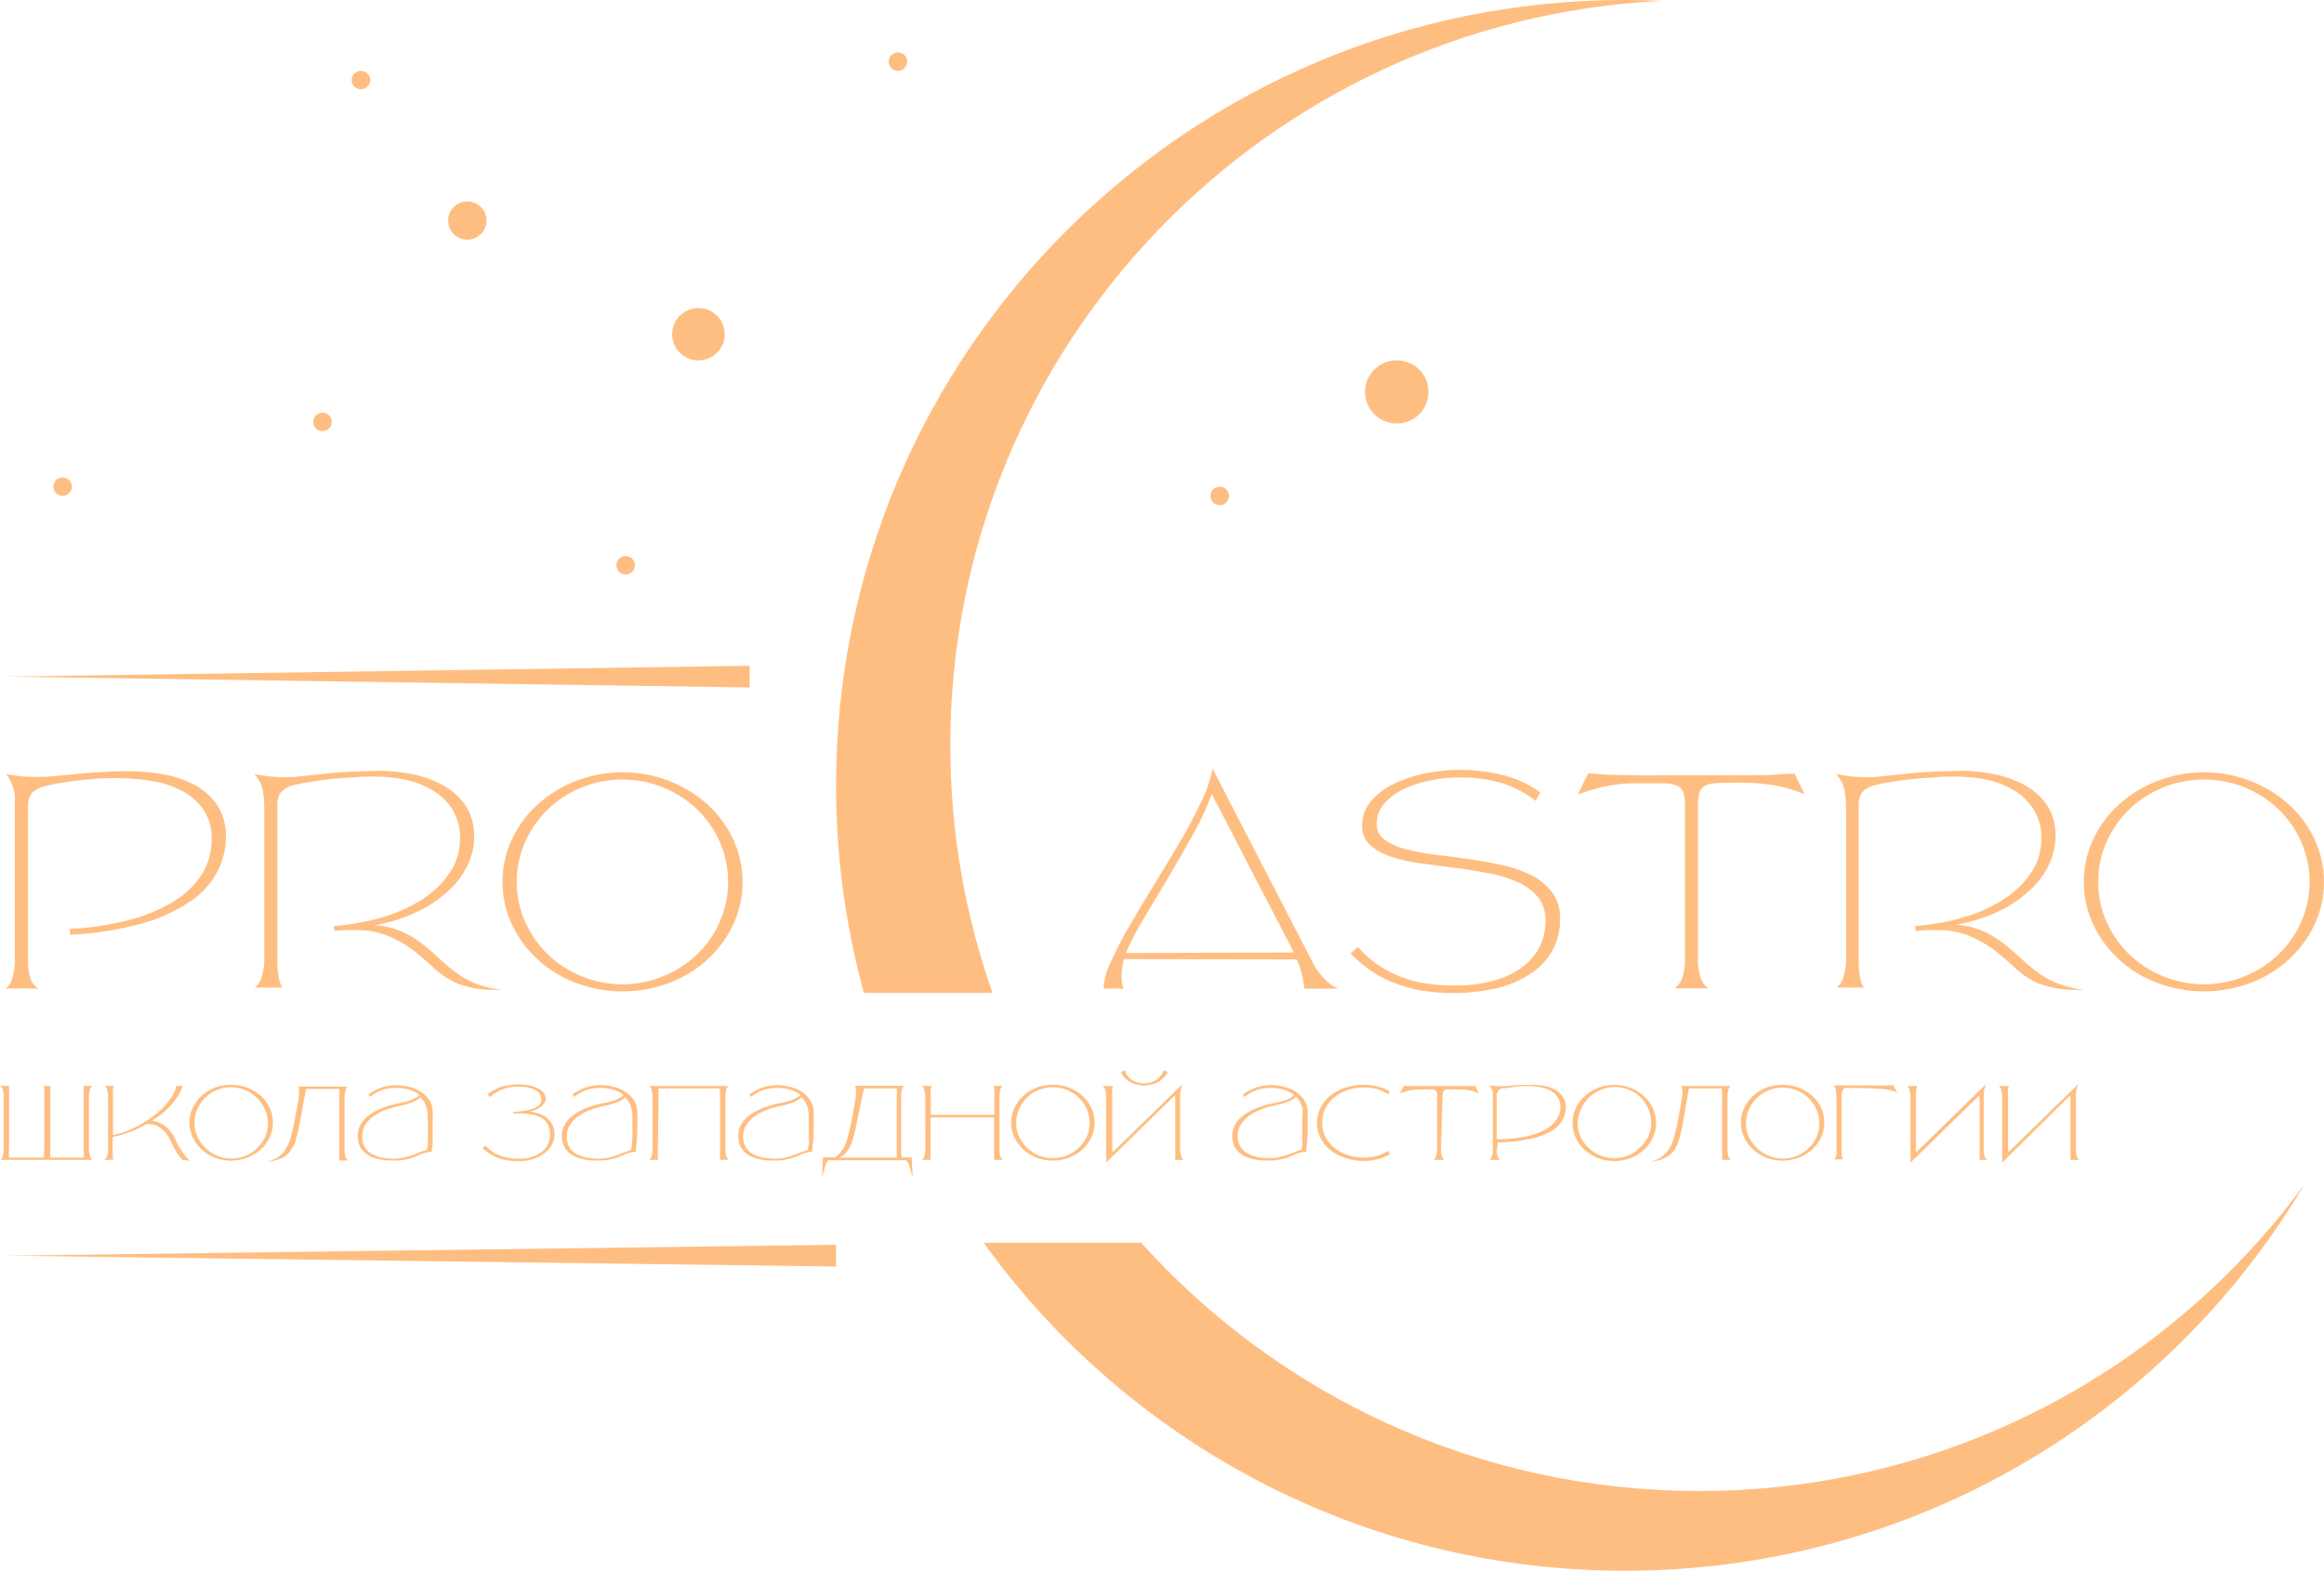 <?xml version="1.0" encoding="UTF-8"?> <svg xmlns="http://www.w3.org/2000/svg" width="253" height="171" viewBox="0 0 253 171" fill="none"><g clip-path="url(#clip0_4396_629)"><path d="M81.61 74.844L0.69 73.661L81.61 72.478V74.844Z" fill="#FFBE81"></path><path fill-rule="evenodd" clip-rule="evenodd" d="M176.893 171C208.407 171 235.955 154.099 250.894 128.903C236.073 149.156 212.066 162.318 184.972 162.318C160.842 162.318 139.16 151.878 124.235 135.288H107.073C122.656 156.913 148.122 171 176.893 171ZM94.049 108.093H108.055C105.077 99.665 103.458 90.6 103.458 81.159C103.458 37.667 137.818 2.165 180.985 0.095C179.629 0.032 178.265 0 176.893 0C129.466 0 91.019 38.28 91.019 85.5C91.019 93.321 92.074 100.896 94.049 108.093Z" fill="#FFBE81"></path><path d="M9.113 126.024C9.135 125.732 9.135 125.44 9.113 125.149V118.832C9.121 118.722 9.121 118.611 9.113 118.501C9.113 118.406 9.113 118.347 9.113 118.311C9.11 118.28 9.11 118.248 9.113 118.217H10.087C10.008 118.265 9.94 118.329 9.887 118.404C9.834 118.479 9.797 118.564 9.778 118.654C9.711 118.881 9.679 119.116 9.683 119.352V125.125C9.684 125.361 9.716 125.595 9.778 125.823C9.808 125.996 9.896 126.155 10.027 126.272H0.059C0.195 126.146 0.287 125.981 0.321 125.799C0.378 125.579 0.406 125.352 0.404 125.125V119.352C0.407 119.116 0.375 118.881 0.309 118.654C0.261 118.477 0.152 118.322 0 118.217H0.986C0.983 118.248 0.983 118.28 0.986 118.311C0.982 118.374 0.982 118.438 0.986 118.501C0.979 118.611 0.979 118.721 0.986 118.832C0.986 118.974 0.986 119.151 0.986 119.376V125.149C0.963 125.44 0.963 125.733 0.986 126.024H4.752C4.795 125.734 4.815 125.441 4.812 125.149V119.352C4.83 119.065 4.83 118.776 4.812 118.489C4.822 118.399 4.822 118.307 4.812 118.217H5.477C5.48 118.248 5.48 118.28 5.477 118.311C5.471 118.374 5.471 118.438 5.477 118.501C5.477 118.583 5.477 118.69 5.477 118.832V125.149C5.477 125.373 5.477 125.551 5.477 125.681C5.477 125.811 5.477 125.941 5.477 126.024H9.113Z" fill="#FFBE81"></path><path d="M16.537 122.002C16.778 122.029 17.014 122.089 17.238 122.18C17.479 122.274 17.706 122.397 17.916 122.546C18.146 122.706 18.354 122.898 18.533 123.114C18.726 123.348 18.886 123.606 19.009 123.883C19.268 124.467 19.582 125.026 19.947 125.551C20.16 125.854 20.402 126.136 20.672 126.391L20.292 126.32H19.912C19.689 126.084 19.486 125.831 19.306 125.563C19.012 125.112 18.758 124.637 18.545 124.143C18.325 123.634 17.982 123.188 17.547 122.842C17.171 122.548 16.707 122.386 16.229 122.381C16.138 122.365 16.046 122.365 15.955 122.381L15.694 122.511C15.118 122.828 14.518 123.101 13.9 123.327C13.369 123.518 12.825 123.672 12.272 123.788V125.137C12.272 125.563 12.272 125.858 12.272 126C12.283 126.093 12.303 126.184 12.332 126.272H11.357C11.504 126.129 11.616 125.954 11.686 125.762C11.756 125.57 11.781 125.364 11.761 125.16V119.376C11.764 119.145 11.736 118.914 11.678 118.69C11.644 118.508 11.553 118.343 11.417 118.217H12.391C12.345 118.317 12.316 118.426 12.308 118.536C12.284 118.808 12.284 119.081 12.308 119.352V123.563C12.818 123.463 13.318 123.32 13.805 123.138C14.314 122.932 14.81 122.695 15.29 122.428C15.774 122.156 16.238 121.852 16.68 121.517C17.106 121.201 17.503 120.848 17.868 120.464C18.2 120.122 18.495 119.745 18.747 119.341C18.961 118.995 19.114 118.614 19.199 118.217H19.888C19.774 118.582 19.615 118.932 19.413 119.258C19.189 119.611 18.939 119.948 18.664 120.263C18.361 120.592 18.04 120.904 17.702 121.198C17.332 121.491 16.943 121.76 16.537 122.002Z" fill="#FFBE81"></path><path d="M25.175 118.099C26.354 118.089 27.495 118.51 28.383 119.282C28.787 119.655 29.118 120.1 29.357 120.595C29.596 121.102 29.717 121.655 29.714 122.215C29.717 122.771 29.596 123.321 29.357 123.824C29.121 124.324 28.79 124.773 28.383 125.149C27.712 125.731 26.894 126.122 26.017 126.278C25.141 126.434 24.238 126.351 23.405 126.036C22.874 125.826 22.384 125.525 21.956 125.149C21.552 124.77 21.222 124.321 20.982 123.824C20.743 123.321 20.621 122.771 20.625 122.215C20.622 121.655 20.743 121.102 20.982 120.595C21.225 120.103 21.555 119.658 21.956 119.282C22.384 118.905 22.874 118.605 23.405 118.394C23.971 118.187 24.572 118.086 25.175 118.099ZM21.172 122.251C21.169 122.772 21.278 123.289 21.492 123.765C21.707 124.205 21.996 124.605 22.348 124.948C22.716 125.323 23.156 125.621 23.641 125.824C24.127 126.027 24.649 126.131 25.175 126.131C25.705 126.135 26.23 126.035 26.72 125.835C27.193 125.638 27.625 125.353 27.991 124.995C28.343 124.653 28.632 124.253 28.847 123.812C29.061 123.336 29.17 122.82 29.167 122.298C29.171 121.776 29.062 121.26 28.847 120.784C28.64 120.321 28.35 119.9 27.991 119.542C27.242 118.799 26.233 118.375 25.175 118.359C24.641 118.358 24.112 118.463 23.619 118.666C23.146 118.859 22.714 119.14 22.348 119.494C21.989 119.853 21.699 120.274 21.492 120.736C21.277 121.212 21.168 121.729 21.172 122.251Z" fill="#FFBE81"></path><path d="M32.671 122.064C32.529 122.798 32.386 123.437 32.243 123.957C32.127 124.429 31.921 124.874 31.638 125.27C31.384 125.621 31.044 125.902 30.651 126.086C30.144 126.298 29.607 126.434 29.06 126.489C29.479 126.378 29.879 126.207 30.248 125.98C30.575 125.763 30.854 125.481 31.067 125.152C31.319 124.746 31.515 124.308 31.649 123.851C31.829 123.212 31.975 122.564 32.089 121.911L32.552 119.368C32.552 119.261 32.552 119.155 32.552 119.06C32.558 118.973 32.558 118.886 32.552 118.8C32.566 118.628 32.545 118.455 32.493 118.291H37.851C37.717 118.412 37.629 118.575 37.602 118.752C37.539 118.976 37.508 119.207 37.507 119.438V125.211C37.504 125.447 37.536 125.682 37.602 125.909C37.622 125.997 37.66 126.08 37.713 126.153C37.766 126.226 37.833 126.288 37.911 126.335H36.936V126.252C36.936 126.252 36.936 126.157 36.936 126.063C36.936 125.968 36.936 125.861 36.936 125.72V119.427C36.959 119.135 36.959 118.843 36.936 118.551H33.313L32.671 122.064Z" fill="#FFBE81"></path><path d="M45.67 119.211C45.552 119.087 45.41 118.987 45.254 118.915C45.055 118.817 44.849 118.734 44.636 118.667C44.404 118.589 44.166 118.529 43.923 118.49C43.688 118.453 43.449 118.433 43.211 118.43C42.884 118.425 42.557 118.453 42.236 118.513C41.968 118.553 41.704 118.624 41.452 118.726C41.23 118.814 41.015 118.921 40.811 119.046C40.626 119.158 40.448 119.281 40.276 119.412L40.098 119.152C40.325 118.989 40.563 118.843 40.811 118.714C41.042 118.586 41.285 118.479 41.536 118.395C41.79 118.307 42.053 118.244 42.32 118.206C42.622 118.156 42.928 118.133 43.235 118.135C43.635 118.147 44.033 118.198 44.423 118.289C44.866 118.381 45.291 118.545 45.682 118.774C46.071 119.005 46.41 119.311 46.68 119.673C46.955 120.078 47.104 120.555 47.108 121.045C47.119 121.265 47.119 121.486 47.108 121.707V122.334C47.108 123.068 47.108 123.683 47.108 124.203C47.108 124.724 47.024 125.114 46.989 125.386C46.808 125.386 46.629 125.41 46.454 125.457C46.279 125.49 46.108 125.542 45.943 125.611L45.48 125.8L45.076 125.977C44.946 126.035 44.811 126.078 44.672 126.108L44.149 126.238L43.531 126.332C43.326 126.344 43.119 126.344 42.914 126.332H42.13C41.834 126.306 41.541 126.263 41.25 126.202C40.958 126.129 40.672 126.034 40.395 125.918C40.124 125.804 39.874 125.644 39.658 125.445C39.439 125.236 39.261 124.987 39.136 124.712C38.999 124.378 38.934 124.019 38.946 123.659C38.939 123.288 39.016 122.92 39.171 122.583C39.328 122.266 39.536 121.978 39.789 121.731C40.056 121.482 40.351 121.263 40.668 121.08C40.995 120.89 41.336 120.728 41.69 120.595C42.031 120.463 42.38 120.353 42.736 120.264C43.048 120.177 43.366 120.106 43.686 120.051L44.232 119.921C44.431 119.872 44.626 119.809 44.815 119.732L45.325 119.483C45.455 119.413 45.572 119.321 45.67 119.211ZM46.49 125.126C46.531 124.963 46.559 124.796 46.573 124.629C46.573 124.428 46.573 124.203 46.573 123.955V123.198C46.573 122.926 46.573 122.689 46.573 122.464C46.573 122.24 46.573 121.79 46.573 121.506C46.562 121.24 46.53 120.975 46.478 120.714C46.422 120.487 46.338 120.269 46.228 120.063C46.108 119.831 45.947 119.623 45.753 119.448C45.649 119.575 45.52 119.68 45.373 119.755C45.205 119.861 45.025 119.948 44.838 120.016L44.232 120.229L43.626 120.371C43.051 120.479 42.487 120.637 41.94 120.844C41.465 121.024 41.018 121.266 40.609 121.565C40.256 121.824 39.957 122.15 39.73 122.523C39.525 122.884 39.418 123.292 39.421 123.706C39.407 124.087 39.488 124.465 39.658 124.806C39.82 125.113 40.062 125.371 40.359 125.552C40.688 125.765 41.055 125.913 41.441 125.989C41.905 126.092 42.379 126.144 42.854 126.143C43.234 126.145 43.612 126.105 43.983 126.025C44.283 125.963 44.577 125.876 44.862 125.764C45.124 125.67 45.373 125.575 45.611 125.469C45.857 125.369 46.111 125.29 46.371 125.232L46.49 125.126Z" fill="#FFBE81"></path><path d="M58.929 119.604C58.914 119.406 58.846 119.216 58.731 119.053C58.615 118.891 58.458 118.762 58.276 118.682C57.692 118.4 57.046 118.27 56.399 118.303C55.798 118.292 55.201 118.396 54.64 118.611C54.165 118.806 53.73 119.087 53.357 119.439L53.084 119.108C53.518 118.788 53.994 118.53 54.498 118.339C55.537 118.022 56.64 117.969 57.705 118.185C58.033 118.253 58.35 118.369 58.644 118.528C58.869 118.649 59.064 118.818 59.214 119.025C59.34 119.193 59.41 119.395 59.416 119.604C59.415 119.765 59.365 119.922 59.274 120.054C59.178 120.213 59.053 120.354 58.906 120.468C58.736 120.601 58.553 120.716 58.359 120.811C58.141 120.903 57.914 120.97 57.682 121.012C58.047 121.05 58.406 121.133 58.751 121.26C59.065 121.377 59.354 121.55 59.606 121.769C59.847 121.972 60.038 122.227 60.165 122.514C60.308 122.821 60.377 123.158 60.367 123.496C60.372 123.912 60.261 124.322 60.046 124.679C59.829 125.043 59.538 125.358 59.191 125.602C58.833 125.868 58.431 126.068 58.002 126.193C57.525 126.337 57.028 126.409 56.529 126.406C56.092 126.406 55.656 126.379 55.222 126.323C54.869 126.269 54.523 126.178 54.189 126.051C53.888 125.939 53.6 125.792 53.334 125.614C53.044 125.436 52.77 125.234 52.514 125.01L52.834 124.703C53.255 125.172 53.774 125.544 54.355 125.791C55.05 126.047 55.788 126.168 56.529 126.146C56.931 126.148 57.33 126.096 57.718 125.992C58.102 125.895 58.467 125.735 58.798 125.519C59.122 125.314 59.391 125.034 59.583 124.703C59.791 124.344 59.893 123.934 59.88 123.52C59.892 123.187 59.831 122.856 59.702 122.55C59.579 122.263 59.383 122.014 59.131 121.828C58.816 121.608 58.461 121.451 58.086 121.367C57.571 121.253 57.044 121.202 56.517 121.213H55.876V121.024C56.268 121.024 56.648 121.024 57.064 120.929C57.404 120.877 57.738 120.794 58.062 120.681C58.323 120.585 58.562 120.436 58.763 120.243C58.898 120.059 58.957 119.831 58.929 119.604Z" fill="#FFBE81"></path><path d="M67.886 119.211C67.771 119.084 67.629 118.983 67.47 118.916C67.273 118.812 67.066 118.729 66.852 118.667C66.62 118.589 66.382 118.529 66.14 118.49C65.904 118.454 65.665 118.434 65.427 118.431C65.1 118.426 64.774 118.454 64.453 118.513C64.184 118.556 63.921 118.628 63.669 118.726C63.446 118.814 63.231 118.921 63.027 119.046C62.842 119.158 62.664 119.281 62.492 119.413L62.326 119.152C62.55 118.992 62.784 118.846 63.027 118.714C63.258 118.586 63.501 118.479 63.752 118.395C64.006 118.307 64.269 118.244 64.536 118.206C64.838 118.157 65.144 118.133 65.451 118.135C65.871 118.144 66.289 118.195 66.698 118.289C67.141 118.383 67.566 118.546 67.957 118.774C68.34 119.009 68.675 119.314 68.944 119.673C69.223 120.077 69.376 120.554 69.383 121.045C69.383 121.27 69.383 121.494 69.383 121.707V122.334C69.383 123.068 69.383 123.683 69.324 124.203C69.264 124.724 69.252 125.114 69.205 125.386C69.024 125.386 68.845 125.41 68.67 125.457C68.499 125.49 68.332 125.542 68.171 125.611C68.013 125.665 67.858 125.728 67.708 125.8L67.304 125.978C67.174 126.033 67.038 126.077 66.9 126.108L66.365 126.238L65.759 126.332H65.13H64.346C64.054 126.306 63.765 126.263 63.478 126.202C63.185 126.133 62.899 126.038 62.623 125.918C62.35 125.808 62.1 125.647 61.886 125.445C61.663 125.24 61.485 124.99 61.364 124.712C61.223 124.379 61.154 124.02 61.162 123.659C61.158 123.287 61.24 122.919 61.399 122.583C61.551 122.264 61.761 121.975 62.017 121.731C62.28 121.476 62.575 121.257 62.896 121.08C63.218 120.89 63.556 120.728 63.906 120.595C64.248 120.465 64.597 120.355 64.952 120.264C65.265 120.177 65.582 120.106 65.902 120.051C66.068 120.051 66.258 119.98 66.46 119.921C66.658 119.871 66.853 119.807 67.043 119.732L67.542 119.483C67.674 119.417 67.791 119.324 67.886 119.211ZM68.706 125.126C68.747 124.963 68.775 124.797 68.789 124.629C68.789 124.428 68.789 124.203 68.849 123.955V123.198C68.849 122.926 68.849 122.689 68.849 122.464C68.849 122.24 68.849 121.79 68.849 121.506C68.843 121.24 68.811 120.974 68.754 120.714C68.707 120.486 68.627 120.267 68.516 120.063C68.391 119.834 68.231 119.627 68.041 119.448C67.933 119.571 67.804 119.675 67.66 119.755C67.487 119.859 67.304 119.946 67.114 120.016C66.924 120.098 66.722 120.158 66.508 120.229L65.914 120.371C65.338 120.476 64.773 120.634 64.227 120.844C63.752 121.021 63.304 121.264 62.896 121.565C62.54 121.821 62.241 122.147 62.017 122.524C61.802 122.88 61.691 123.29 61.696 123.706C61.688 124.086 61.77 124.463 61.934 124.806C62.099 125.111 62.341 125.368 62.635 125.552C62.965 125.763 63.332 125.911 63.716 125.989C64.18 126.092 64.654 126.143 65.13 126.143C65.509 126.145 65.888 126.106 66.258 126.025C66.558 125.963 66.852 125.876 67.138 125.765C67.411 125.67 67.66 125.575 67.898 125.469C68.141 125.371 68.391 125.292 68.646 125.232L68.706 125.126Z" fill="#FFBE81"></path><path d="M71.617 125.127C71.6 125.418 71.6 125.711 71.617 126.002C71.607 126.093 71.607 126.184 71.617 126.274H70.643C70.79 126.171 70.899 126.021 70.951 125.848C71.015 125.621 71.047 125.386 71.046 125.151V119.378C71.044 119.15 71.012 118.923 70.951 118.704C70.921 118.523 70.834 118.358 70.702 118.23H79.316C79.181 118.353 79.09 118.514 79.054 118.692C78.996 118.916 78.968 119.147 78.971 119.378V125.151C78.965 125.386 78.993 125.621 79.054 125.848C79.104 126.025 79.218 126.177 79.375 126.274H78.389C78.399 126.248 78.399 126.218 78.389 126.192C78.399 126.129 78.399 126.065 78.389 126.002C78.389 125.919 78.389 125.801 78.389 125.659V119.366C78.399 119.073 78.379 118.78 78.329 118.491H71.7C71.677 118.782 71.677 119.075 71.7 119.366L71.617 125.127Z" fill="#FFBE81"></path><path d="M87.144 119.211C87.024 119.09 86.883 118.99 86.728 118.915C86.529 118.817 86.323 118.734 86.111 118.667C85.874 118.589 85.632 118.529 85.386 118.49C85.154 118.454 84.92 118.434 84.685 118.43C84.354 118.426 84.024 118.453 83.699 118.513C83.43 118.556 83.168 118.627 82.915 118.726C82.696 118.814 82.485 118.92 82.285 119.046C82.1 119.158 81.922 119.281 81.75 119.412L81.572 119.152C81.799 118.989 82.037 118.843 82.285 118.714C82.515 118.584 82.758 118.477 83.01 118.395C83.264 118.304 83.527 118.241 83.794 118.206C84.096 118.156 84.402 118.133 84.709 118.135C85.109 118.148 85.507 118.199 85.897 118.289C86.34 118.383 86.765 118.546 87.156 118.774C87.544 119.002 87.879 119.308 88.142 119.673C88.422 120.077 88.575 120.554 88.582 121.045C88.582 121.269 88.582 121.494 88.582 121.707V122.334C88.582 123.068 88.582 123.683 88.522 124.203C88.463 124.724 88.451 125.114 88.415 125.386C88.235 125.386 88.055 125.41 87.881 125.457C87.706 125.49 87.534 125.542 87.37 125.611C87.212 125.665 87.057 125.728 86.907 125.8L86.503 125.977C86.373 126.035 86.238 126.078 86.099 126.108L85.564 126.238L84.958 126.332C84.749 126.344 84.538 126.344 84.329 126.332H83.556C83.261 126.306 82.967 126.263 82.677 126.202C82.384 126.133 82.098 126.038 81.822 125.918C81.55 125.804 81.301 125.644 81.085 125.445C80.865 125.236 80.688 124.987 80.562 124.712C80.426 124.378 80.361 124.019 80.372 123.659C80.365 123.288 80.442 122.92 80.598 122.583C80.75 122.264 80.959 121.975 81.216 121.731C81.481 121.479 81.776 121.26 82.095 121.08C82.421 120.89 82.763 120.728 83.117 120.595C83.457 120.462 83.807 120.351 84.162 120.264C84.471 120.177 84.784 120.106 85.101 120.051C85.279 120.051 85.457 119.98 85.659 119.921C85.857 119.87 86.052 119.807 86.241 119.732C86.412 119.659 86.579 119.575 86.74 119.483C86.892 119.421 87.03 119.329 87.144 119.211ZM87.964 125.126C87.964 125.007 87.964 124.842 88.047 124.629C88.13 124.416 88.047 124.203 88.047 123.955C88.047 123.706 88.047 123.458 88.047 123.198C88.047 122.938 88.047 122.689 88.047 122.464C88.047 122.24 88.047 121.79 88.047 121.506C88.046 121.24 88.018 120.974 87.964 120.714C87.908 120.487 87.824 120.269 87.715 120.063C87.594 119.831 87.433 119.623 87.239 119.448C87.134 119.574 87.005 119.678 86.859 119.755C86.688 119.856 86.51 119.943 86.324 120.016L85.719 120.229L85.113 120.371C84.537 120.477 83.972 120.636 83.426 120.844C82.952 121.024 82.504 121.266 82.095 121.565C81.742 121.824 81.443 122.15 81.216 122.523C81.001 122.881 80.89 123.29 80.895 123.706C80.885 124.088 80.971 124.466 81.144 124.806C81.302 125.113 81.54 125.37 81.834 125.552C82.168 125.763 82.538 125.911 82.927 125.989C83.391 126.092 83.865 126.144 84.34 126.143C84.72 126.145 85.098 126.105 85.469 126.025C85.769 125.961 86.062 125.874 86.348 125.764C86.61 125.67 86.859 125.575 87.097 125.469C87.343 125.369 87.597 125.29 87.857 125.232L87.964 125.126Z" fill="#FFBE81"></path><path d="M90.84 126.026C91.09 125.868 91.315 125.673 91.505 125.446C91.707 125.193 91.874 124.915 92.004 124.618C92.166 124.236 92.293 123.84 92.384 123.435C92.503 122.998 92.622 122.477 92.729 121.886L93.18 119.354C93.19 119.248 93.19 119.141 93.18 119.035C93.186 118.948 93.186 118.861 93.18 118.775C93.184 118.581 93.151 118.389 93.085 118.207H98.443C98.305 118.326 98.213 118.489 98.182 118.668C98.124 118.892 98.096 119.123 98.099 119.354V125.139C98.086 125.3 98.086 125.462 98.099 125.624C98.117 125.756 98.157 125.884 98.218 126.002H98.776H99.251L99.358 128.226C99.271 127.966 99.2 127.718 99.144 127.481C99.085 127.256 99.025 127.055 98.978 126.89C98.934 126.749 98.874 126.614 98.8 126.487C98.779 126.442 98.747 126.403 98.708 126.372C98.669 126.341 98.623 126.32 98.574 126.31H90.257C90.211 126.313 90.166 126.329 90.129 126.356C90.091 126.384 90.061 126.421 90.044 126.464C89.967 126.598 89.907 126.741 89.865 126.89C89.802 127.063 89.743 127.264 89.687 127.493C89.628 127.729 89.556 127.966 89.485 128.226L89.592 126.002H89.794H90.721L90.84 126.026ZM93.299 122.075C93.204 122.607 93.097 123.081 92.99 123.507C92.907 123.887 92.788 124.26 92.634 124.618C92.506 124.916 92.338 125.194 92.135 125.446C91.932 125.683 91.686 125.88 91.41 126.026H97.624C97.631 125.912 97.631 125.797 97.624 125.683C97.624 125.541 97.624 125.364 97.624 125.139V119.366C97.647 119.075 97.647 118.782 97.624 118.491H94.059L93.299 122.075Z" fill="#FFBE81"></path><path d="M100.725 119.376C100.724 119.144 100.692 118.913 100.63 118.69C100.601 118.507 100.509 118.339 100.369 118.217H101.402C101.371 118.321 101.347 118.428 101.331 118.536C101.307 118.812 101.307 119.089 101.331 119.364V121.363H108.245V119.364C108.268 119.093 108.268 118.819 108.245 118.548C108.243 118.434 108.219 118.322 108.174 118.217H109.148C109.01 118.336 108.918 118.499 108.887 118.678C108.828 118.906 108.8 119.141 108.804 119.376V125.149C108.799 125.384 108.826 125.619 108.887 125.847C108.937 126.023 109.051 126.175 109.208 126.272H108.222C108.232 126.246 108.232 126.216 108.222 126.189C108.232 126.127 108.232 126.063 108.222 126C108.222 125.917 108.222 125.799 108.222 125.657V121.647H101.307V125.125C101.307 125.551 101.307 125.847 101.307 126C101.301 126.091 101.301 126.182 101.307 126.272H100.333C100.481 126.171 100.586 126.02 100.63 125.847C100.704 125.621 100.74 125.385 100.737 125.149L100.725 119.376Z" fill="#FFBE81"></path><path d="M114.626 118.099C115.805 118.083 116.949 118.504 117.833 119.281C118.237 119.655 118.568 120.1 118.808 120.594C119.046 121.102 119.168 121.655 119.164 122.215C119.168 122.771 119.046 123.321 118.808 123.824C118.571 124.323 118.24 124.773 117.833 125.148C117.162 125.731 116.344 126.122 115.468 126.278C114.591 126.434 113.688 126.35 112.855 126.036C112.324 125.825 111.834 125.525 111.406 125.148C111.003 124.773 110.676 124.323 110.444 123.824C110.202 123.322 110.076 122.772 110.075 122.215C110.076 121.654 110.202 121.101 110.444 120.594C110.679 120.101 111.006 119.655 111.406 119.281C111.834 118.905 112.324 118.604 112.855 118.394C113.422 118.188 114.022 118.087 114.626 118.099ZM110.622 122.25C110.619 122.772 110.728 123.288 110.943 123.765C111.157 124.205 111.447 124.605 111.798 124.948C112.166 125.303 112.597 125.588 113.069 125.787C113.563 125.987 114.092 126.088 114.626 126.083C115.155 126.088 115.68 125.987 116.17 125.787C116.645 125.593 117.077 125.308 117.441 124.948C117.8 124.609 118.094 124.208 118.309 123.765C118.513 123.286 118.619 122.771 118.617 122.25C118.62 121.73 118.514 121.215 118.309 120.736C118.102 120.271 117.808 119.849 117.441 119.494C117.077 119.137 116.645 118.856 116.17 118.666C115.681 118.462 115.156 118.358 114.626 118.359C114.091 118.358 113.562 118.462 113.069 118.666C112.114 119.05 111.35 119.794 110.943 120.736C110.727 121.212 110.618 121.729 110.622 122.25Z" fill="#FFBE81"></path><path d="M121.16 118.219C121.129 118.324 121.105 118.431 121.089 118.538C121.066 118.814 121.066 119.091 121.089 119.366V124.902C121.081 125.021 121.081 125.139 121.089 125.257C121.103 125.312 121.128 125.364 121.16 125.411L128.74 118.006C128.655 118.209 128.587 118.419 128.538 118.633C128.5 118.852 128.48 119.073 128.479 119.296V125.151C128.474 125.378 128.502 125.605 128.562 125.825C128.605 126.011 128.72 126.173 128.883 126.275H127.885C127.928 126.191 127.948 126.097 127.944 126.002C127.961 125.711 127.961 125.419 127.944 125.127V119.709C127.959 119.56 127.934 119.409 127.873 119.272L120.412 126.57C120.412 126.44 120.412 126.286 120.412 126.097C120.425 125.892 120.425 125.687 120.412 125.482V119.402C120.415 119.174 120.387 118.948 120.329 118.728C120.289 118.545 120.199 118.377 120.067 118.243L121.16 118.219ZM122.479 116.527C122.523 116.743 122.617 116.945 122.752 117.119C122.884 117.295 123.044 117.447 123.228 117.568C123.418 117.69 123.627 117.782 123.845 117.84C124.078 117.901 124.318 117.933 124.558 117.935C125.03 117.943 125.493 117.812 125.889 117.557C126.07 117.432 126.23 117.28 126.364 117.107C126.504 116.927 126.609 116.722 126.673 116.504L127.125 116.693C126.894 117.158 126.53 117.545 126.079 117.805C125.61 118.05 125.088 118.177 124.558 118.177C124.029 118.177 123.507 118.05 123.037 117.805C122.587 117.561 122.231 117.174 122.028 116.705L122.479 116.527Z" fill="#FFBE81"></path><path d="M140.881 119.211C140.76 119.09 140.619 118.99 140.465 118.916C140.266 118.816 140.059 118.733 139.847 118.667C139.61 118.59 139.368 118.531 139.122 118.49C138.886 118.454 138.648 118.434 138.409 118.431C138.083 118.426 137.756 118.454 137.435 118.513C137.167 118.556 136.904 118.628 136.651 118.726C136.431 118.811 136.22 118.918 136.021 119.046L135.475 119.413L135.309 119.152C135.535 118.989 135.773 118.843 136.021 118.715C136.249 118.586 136.487 118.479 136.734 118.395C136.992 118.306 137.259 118.242 137.53 118.206C137.829 118.157 138.131 118.133 138.433 118.135C138.853 118.144 139.271 118.195 139.68 118.289C140.123 118.383 140.549 118.546 140.94 118.774C141.325 119.006 141.66 119.311 141.926 119.673C142.205 120.077 142.358 120.554 142.366 121.045C142.366 121.27 142.366 121.494 142.366 121.707V122.334C142.366 123.068 142.366 123.683 142.306 124.203C142.247 124.724 142.235 125.114 142.187 125.386C142.011 125.387 141.835 125.411 141.665 125.457C141.489 125.49 141.318 125.542 141.154 125.611C140.996 125.665 140.841 125.728 140.691 125.8L140.286 125.978C140.156 126.033 140.021 126.077 139.883 126.108L139.348 126.238L138.742 126.332C138.532 126.344 138.322 126.344 138.112 126.332H137.328C137.037 126.306 136.747 126.262 136.461 126.202C136.168 126.133 135.882 126.038 135.606 125.918C135.334 125.805 135.085 125.644 134.869 125.445C134.649 125.236 134.472 124.987 134.346 124.712C134.205 124.379 134.136 124.02 134.144 123.659C134.141 123.287 134.222 122.919 134.382 122.583C134.534 122.264 134.743 121.975 135 121.731C135.265 121.479 135.56 121.26 135.879 121.08C136.201 120.89 136.539 120.728 136.889 120.595C137.234 120.464 137.587 120.353 137.946 120.264C138.255 120.177 138.568 120.106 138.885 120.051C139.051 120.051 139.241 119.98 139.443 119.921C139.641 119.871 139.835 119.807 140.025 119.732C140.225 119.658 140.419 119.571 140.607 119.472C140.712 119.4 140.804 119.312 140.881 119.211ZM141.7 125.126C141.7 125.008 141.724 124.842 141.772 124.629C141.772 124.428 141.772 124.203 141.772 123.955C141.772 123.706 141.772 123.458 141.772 123.198C141.772 122.937 141.772 122.689 141.772 122.464C141.772 122.24 141.772 121.79 141.772 121.506C141.816 121.224 141.824 120.938 141.795 120.654C141.749 120.427 141.669 120.208 141.558 120.004C141.437 119.773 141.276 119.564 141.082 119.389C140.977 119.515 140.848 119.619 140.702 119.696C140.531 119.797 140.353 119.884 140.168 119.957C139.966 120.039 139.764 120.098 139.55 120.17L138.956 120.311C138.38 120.418 137.816 120.576 137.269 120.785C136.795 120.965 136.347 121.208 135.938 121.506C135.585 121.765 135.286 122.091 135.059 122.464C134.844 122.821 134.733 123.231 134.738 123.647C134.728 124.029 134.814 124.407 134.988 124.747C135.145 125.053 135.383 125.311 135.677 125.493C136.01 125.706 136.381 125.854 136.77 125.93C137.234 126.034 137.708 126.086 138.184 126.084C138.559 126.086 138.934 126.046 139.3 125.966C139.604 125.903 139.902 125.816 140.191 125.706C140.453 125.611 140.702 125.516 140.94 125.41C141.186 125.31 141.441 125.231 141.7 125.173V125.126Z" fill="#FFBE81"></path><path d="M151.301 125.68C150.885 125.899 150.447 126.074 149.994 126.201C149.501 126.325 148.994 126.388 148.485 126.39C147.811 126.393 147.142 126.289 146.501 126.083C145.91 125.906 145.358 125.622 144.873 125.243C144.418 124.888 144.046 124.441 143.78 123.93C143.507 123.408 143.368 122.827 143.376 122.238C143.37 121.654 143.509 121.077 143.78 120.559C144.042 120.042 144.415 119.589 144.873 119.234C145.364 118.863 145.914 118.579 146.501 118.394C147.143 118.191 147.812 118.092 148.485 118.098C148.994 118.094 149.502 118.157 149.994 118.287C150.45 118.404 150.89 118.579 151.301 118.808L151.134 119.139C150.8 118.923 150.441 118.749 150.065 118.618C149.556 118.451 149.021 118.371 148.485 118.382C147.883 118.377 147.285 118.473 146.715 118.666C146.19 118.84 145.699 119.104 145.265 119.446C144.867 119.774 144.536 120.176 144.291 120.629C144.053 121.12 143.931 121.658 143.935 122.203C143.927 122.748 144.049 123.287 144.291 123.776C144.53 124.233 144.862 124.636 145.265 124.959C145.689 125.31 146.177 125.576 146.703 125.739C147.277 125.932 147.879 126.028 148.485 126.023C149.03 126.033 149.573 125.949 150.089 125.775C150.455 125.65 150.806 125.483 151.134 125.278L151.301 125.68Z" fill="#FFBE81"></path><path d="M156.872 125.127C156.86 125.375 156.892 125.623 156.967 125.86C157.021 126.025 157.125 126.17 157.264 126.274H156.052C156.189 126.167 156.292 126.024 156.349 125.86C156.418 125.622 156.45 125.375 156.444 125.127V119.473C156.458 119.331 156.458 119.188 156.444 119.047C156.434 118.942 156.393 118.843 156.326 118.763C156.256 118.679 156.16 118.62 156.052 118.597C155.886 118.582 155.719 118.582 155.553 118.597C155.126 118.597 154.757 118.597 154.472 118.597C154.21 118.606 153.948 118.63 153.688 118.668C153.475 118.7 153.265 118.748 153.059 118.81C152.843 118.865 152.633 118.936 152.429 119.023L152.619 118.621C152.678 118.491 152.749 118.361 152.821 118.23H153.569H154.543H158.856H159.854H160.615L160.995 119.023C160.612 118.865 160.214 118.746 159.807 118.668C159.551 118.63 159.293 118.606 159.034 118.597C158.737 118.597 158.381 118.597 157.953 118.597C157.787 118.582 157.62 118.582 157.454 118.597C157.343 118.618 157.242 118.676 157.169 118.763C157.098 118.842 157.053 118.941 157.038 119.047C157.031 119.189 157.031 119.331 157.038 119.473L156.872 125.127Z" fill="#FFBE81"></path><path d="M162.943 125.207C162.931 125.445 162.968 125.682 163.05 125.905C163.073 125.983 163.111 126.055 163.162 126.118C163.213 126.181 163.276 126.233 163.347 126.272H162.159C162.288 126.175 162.38 126.037 162.421 125.881C162.485 125.662 162.517 125.435 162.516 125.207V119.47C162.516 119.281 162.516 119.127 162.516 118.997C162.504 118.885 162.484 118.774 162.456 118.666C162.424 118.576 162.384 118.489 162.337 118.405C162.295 118.315 162.238 118.231 162.171 118.157L162.718 118.24H163.323H163.917L164.642 118.169L165.545 118.098C165.878 118.098 166.258 118.098 166.674 118.098C167.152 118.095 167.629 118.135 168.1 118.216C168.514 118.29 168.914 118.425 169.288 118.618C169.625 118.806 169.913 119.07 170.131 119.387C170.363 119.737 170.48 120.151 170.464 120.57C170.462 121.05 170.34 121.522 170.107 121.942C169.819 122.431 169.41 122.838 168.919 123.125C168.203 123.524 167.43 123.812 166.626 123.977C165.453 124.219 164.26 124.354 163.062 124.379L162.943 125.207ZM162.943 124.024C163.972 124.042 164.999 123.951 166.009 123.752C166.762 123.604 167.49 123.349 168.171 122.995C168.677 122.735 169.113 122.358 169.442 121.895C169.715 121.506 169.864 121.044 169.87 120.57C169.894 120.15 169.777 119.734 169.537 119.387C169.316 119.088 169.027 118.845 168.694 118.678C168.317 118.503 167.916 118.384 167.505 118.323C167.092 118.263 166.676 118.231 166.258 118.228C165.842 118.228 165.438 118.228 165.07 118.287C164.702 118.346 164.274 118.394 163.882 118.465H163.597C163.487 118.49 163.383 118.534 163.288 118.595C163.186 118.648 163.104 118.73 163.05 118.831C162.975 118.956 162.938 119.1 162.943 119.245V124.024Z" fill="#FFBE81"></path><path d="M175.752 118.104C176.357 118.104 176.958 118.216 177.522 118.435C178.05 118.642 178.537 118.943 178.959 119.322C179.367 119.692 179.698 120.138 179.934 120.635C180.172 121.142 180.293 121.696 180.29 122.256C180.294 122.812 180.172 123.361 179.934 123.864C179.701 124.366 179.37 124.817 178.959 125.189C178.537 125.568 178.05 125.869 177.522 126.076C176.373 126.508 175.106 126.508 173.958 126.076C173.429 125.869 172.942 125.568 172.52 125.189C172.11 124.817 171.778 124.366 171.546 123.864C171.308 123.361 171.186 122.812 171.19 122.256C171.186 121.696 171.308 121.142 171.546 120.635C171.782 120.138 172.112 119.692 172.52 119.322C172.942 118.943 173.429 118.642 173.958 118.435C174.529 118.213 175.138 118.101 175.752 118.104ZM171.748 122.256C171.745 122.777 171.854 123.294 172.069 123.77C172.283 124.213 172.577 124.614 172.936 124.953C173.3 125.313 173.732 125.599 174.207 125.792C174.697 125.993 175.222 126.093 175.752 126.088C176.276 126.087 176.796 125.982 177.279 125.779C177.763 125.576 178.201 125.279 178.567 124.905C178.926 124.566 179.22 124.166 179.435 123.722C179.649 123.246 179.758 122.73 179.755 122.208C179.759 121.686 179.65 121.17 179.435 120.694C179.243 120.242 178.969 119.829 178.627 119.476C178.262 119.119 177.83 118.837 177.355 118.648C176.867 118.443 176.341 118.338 175.811 118.34C175.281 118.339 174.756 118.444 174.267 118.648C173.792 118.837 173.36 119.119 172.995 119.476C172.629 119.831 172.335 120.252 172.128 120.718C171.889 121.196 171.759 121.721 171.748 122.256Z" fill="#FFBE81"></path><path d="M183.248 122.063C183.14 122.701 182.997 123.333 182.82 123.956C182.702 124.425 182.501 124.87 182.227 125.269C181.965 125.618 181.623 125.898 181.229 126.085C180.725 126.297 180.192 126.433 179.648 126.487C180.067 126.374 180.467 126.203 180.836 125.979C181.158 125.755 181.436 125.474 181.656 125.151C181.908 124.746 182.1 124.308 182.227 123.849C182.416 123.212 182.567 122.565 182.678 121.909L183.141 119.366C183.152 119.264 183.152 119.161 183.141 119.059C183.147 118.972 183.147 118.885 183.141 118.798C183.151 118.605 183.118 118.411 183.046 118.23H188.405C188.266 118.349 188.173 118.513 188.143 118.692C188.085 118.916 188.057 119.147 188.06 119.378V125.151C188.054 125.386 188.082 125.621 188.143 125.848C188.193 126.025 188.307 126.177 188.464 126.274H187.478C187.478 126.274 187.478 126.274 187.478 126.192C187.482 126.128 187.482 126.065 187.478 126.002C187.485 125.888 187.485 125.773 187.478 125.659C187.478 125.517 187.478 125.34 187.478 125.127V119.366C187.482 119.073 187.462 118.78 187.418 118.491H183.854L183.248 122.063Z" fill="#FFBE81"></path><path d="M194.071 118.099C195.251 118.083 196.394 118.504 197.279 119.281C197.683 119.655 198.013 120.1 198.253 120.594C198.491 121.102 198.613 121.655 198.609 122.215C198.613 122.771 198.491 123.321 198.253 123.824C198.017 124.323 197.686 124.773 197.279 125.148C196.607 125.731 195.79 126.122 194.913 126.278C194.036 126.434 193.133 126.35 192.301 126.036C191.77 125.825 191.279 125.525 190.851 125.148C190.448 124.773 190.121 124.323 189.889 123.824C189.641 123.324 189.515 122.773 189.521 122.215C189.516 121.654 189.642 121.099 189.889 120.594C190.124 120.101 190.451 119.655 190.851 119.281C191.279 118.905 191.77 118.604 192.301 118.394C192.868 118.188 193.468 118.087 194.071 118.099ZM190.067 122.25C190.064 122.772 190.174 123.288 190.388 123.765C190.603 124.205 190.892 124.605 191.243 124.948C191.612 125.323 192.051 125.621 192.537 125.824C193.023 126.027 193.544 126.131 194.071 126.13C194.6 126.135 195.126 126.035 195.615 125.835C196.091 125.641 196.523 125.355 196.887 124.995C197.242 124.656 197.532 124.255 197.742 123.812C197.956 123.336 198.066 122.82 198.063 122.298C198.067 121.776 197.957 121.259 197.742 120.784C197.54 120.319 197.249 119.897 196.887 119.542C196.522 119.185 196.09 118.903 195.615 118.714C195.126 118.51 194.601 118.405 194.071 118.406C193.537 118.405 193.008 118.51 192.515 118.714C192.041 118.906 191.61 119.187 191.243 119.542C190.884 119.9 190.594 120.321 190.388 120.784C190.183 121.246 190.078 121.745 190.079 122.25H190.067Z" fill="#FFBE81"></path><path d="M199.644 118.171H200.012H204.764C205.216 118.171 205.655 118.171 206.071 118.111L206.534 118.916C205.93 118.688 205.291 118.56 204.645 118.537C203.707 118.466 202.519 118.431 201.081 118.431C200.99 118.419 200.897 118.433 200.813 118.471C200.729 118.508 200.658 118.568 200.606 118.644C200.51 118.901 200.47 119.175 200.487 119.448V125.15C200.487 125.386 200.487 125.599 200.487 125.777C200.494 125.933 200.535 126.086 200.606 126.226H199.691C199.819 126.084 199.902 125.907 199.929 125.718C199.945 125.529 199.945 125.339 199.929 125.15V119.626C199.933 119.316 199.909 119.008 199.857 118.703C199.845 118.507 199.77 118.321 199.644 118.171Z" fill="#FFBE81"></path><path d="M208.697 118.221C208.666 118.325 208.642 118.432 208.626 118.54C208.583 118.814 208.563 119.091 208.567 119.368V124.904C208.551 125.022 208.551 125.141 208.567 125.259C208.581 125.314 208.605 125.366 208.638 125.413L216.217 118.008C216.127 118.209 216.061 118.419 216.015 118.635C215.977 118.854 215.957 119.075 215.957 119.297V125.153C215.951 125.38 215.979 125.607 216.039 125.827C216.082 126.013 216.198 126.175 216.359 126.276H215.457C215.5 126.192 215.521 126.099 215.517 126.004C215.517 125.851 215.517 125.555 215.517 125.129V119.711C215.532 119.562 215.506 119.411 215.446 119.274L207.984 126.572C207.984 126.442 207.984 126.288 207.984 126.099C207.997 125.894 207.997 125.688 207.984 125.484V119.404C207.982 119.177 207.954 118.95 207.901 118.729C207.862 118.544 207.767 118.374 207.628 118.244L208.697 118.221Z" fill="#FFBE81"></path><path d="M218.676 118.221C218.646 118.325 218.622 118.432 218.605 118.54C218.583 118.816 218.583 119.093 218.605 119.368V124.904C218.59 125.022 218.59 125.141 218.605 125.259C218.616 125.313 218.637 125.365 218.665 125.413L226.255 118.008C226.16 118.206 226.092 118.417 226.055 118.635C226.006 118.852 225.982 119.074 225.982 119.297V125.153C225.984 125.38 226.012 125.606 226.066 125.827C226.109 126.013 226.225 126.175 226.386 126.276H225.402C225.402 126.276 225.402 126.17 225.402 126.004C225.417 125.713 225.417 125.42 225.402 125.129V119.711C225.41 119.563 225.391 119.414 225.341 119.274L217.964 126.572C217.964 126.442 217.964 126.288 217.964 126.099C217.977 125.894 217.977 125.688 217.964 125.484V119.404C217.966 119.176 217.938 118.949 217.88 118.729C217.846 118.545 217.754 118.375 217.618 118.244L218.676 118.221Z" fill="#FFBE81"></path><path d="M91.019 137.88L0.69 136.697L91.019 135.514V137.88Z" fill="#FFBE81"></path><path d="M0.678 84.269C1.212 84.375 1.735 84.446 2.246 84.505C2.757 84.564 3.327 84.576 3.98 84.576C4.634 84.576 5.085 84.576 5.703 84.505L7.794 84.316C8.554 84.233 9.422 84.162 10.372 84.091C11.323 84.02 12.416 83.973 13.639 83.949C15.005 83.951 16.367 84.061 17.715 84.281C18.94 84.482 20.124 84.881 21.219 85.463C22.197 85.996 23.035 86.75 23.667 87.663C24.317 88.7 24.64 89.908 24.593 91.129C24.587 92.394 24.291 93.64 23.726 94.773C23.064 96.07 22.088 97.184 20.887 98.014C19.293 99.116 17.526 99.947 15.659 100.474C13.04 101.206 10.345 101.639 7.628 101.764V101.125C9.901 101.02 12.156 100.666 14.352 100.072C16.058 99.617 17.684 98.907 19.176 97.967C20.356 97.219 21.348 96.211 22.075 95.021C22.716 93.906 23.048 92.64 23.037 91.354C23.085 90.181 22.752 89.024 22.087 88.054C21.45 87.184 20.61 86.481 19.639 86.008C18.592 85.493 17.469 85.149 16.313 84.99C15.134 84.804 13.942 84.709 12.748 84.706C11.558 84.703 10.368 84.763 9.184 84.884C7.996 85.002 6.891 85.18 5.739 85.393C5.37 85.463 5.014 85.546 4.681 85.641C4.374 85.732 4.082 85.867 3.814 86.043C3.567 86.213 3.37 86.446 3.244 86.717C3.105 87.067 3.041 87.442 3.054 87.817V104.544C3.021 105.233 3.114 105.922 3.327 106.578C3.482 107.014 3.784 107.382 4.182 107.619H0.618C0.995 107.323 1.256 106.904 1.355 106.436C1.534 105.805 1.622 105.152 1.616 104.496V88.042C1.616 87.51 1.616 87.06 1.616 86.694C1.588 86.368 1.525 86.047 1.426 85.735C1.345 85.475 1.241 85.222 1.117 84.978C0.995 84.728 0.847 84.49 0.678 84.269Z" fill="#FFBE81"></path><path d="M54.675 107.761C54.489 107.774 54.303 107.774 54.117 107.761H53.57C52.318 107.755 51.077 107.535 49.899 107.111C48.82 106.668 47.842 106.012 47.024 105.183C46.335 104.544 45.67 104 45.016 103.467C44.412 103.016 43.768 102.62 43.092 102.285C41.794 101.596 40.344 101.242 38.874 101.256C38.423 101.256 38.007 101.256 37.614 101.256L36.426 101.338C36.383 101.253 36.355 101.161 36.343 101.066C36.348 100.979 36.348 100.893 36.343 100.806C38.227 100.677 40.088 100.332 41.892 99.777C43.436 99.316 44.902 98.626 46.24 97.73C47.369 96.969 48.331 95.987 49.068 94.844C49.742 93.784 50.093 92.551 50.078 91.295C50.108 90.192 49.828 89.102 49.27 88.149C48.731 87.297 47.998 86.584 47.131 86.067C46.216 85.506 45.212 85.106 44.161 84.884C43.042 84.657 41.904 84.542 40.763 84.541C40.05 84.541 39.337 84.541 38.601 84.612C37.864 84.683 37.151 84.707 36.45 84.766C35.749 84.825 35.108 84.919 34.49 85.002L32.91 85.263L31.936 85.487C31.622 85.553 31.323 85.677 31.056 85.854C30.783 86.014 30.56 86.248 30.415 86.528C30.242 86.898 30.165 87.304 30.189 87.711C30.189 88.551 30.189 89.427 30.189 90.361V99.185C30.189 101.157 30.189 102.908 30.189 104.438C30.181 105.047 30.225 105.657 30.32 106.259C30.37 106.703 30.516 107.131 30.748 107.513H27.742C28.119 107.214 28.383 106.798 28.49 106.33C28.69 105.703 28.786 105.048 28.775 104.39V88.043C28.78 87.592 28.756 87.141 28.704 86.694C28.668 86.367 28.609 86.043 28.526 85.724C28.452 85.459 28.345 85.204 28.205 84.967C28.06 84.72 27.893 84.486 27.706 84.269C28.237 84.371 28.759 84.454 29.274 84.517C29.858 84.583 30.445 84.614 31.033 84.612C31.437 84.612 31.983 84.612 32.672 84.517C33.361 84.423 34.145 84.376 35.048 84.269C35.951 84.162 36.819 84.08 37.876 84.032C38.934 83.985 40.074 83.938 41.274 83.914C42.471 83.919 43.664 84.037 44.838 84.269C46.005 84.492 47.131 84.891 48.176 85.452C49.167 85.98 50.018 86.734 50.66 87.652C51.331 88.686 51.667 89.9 51.622 91.13C51.615 92.139 51.392 93.135 50.968 94.052C50.498 95.09 49.828 96.026 48.996 96.808C47.996 97.764 46.854 98.562 45.61 99.174C44.081 99.917 42.453 100.439 40.775 100.723C41.485 100.757 42.187 100.88 42.866 101.09C43.494 101.29 44.099 101.556 44.672 101.882C45.267 102.227 45.832 102.623 46.359 103.065C46.917 103.527 47.547 104.059 48.165 104.662C48.621 105.084 49.101 105.479 49.602 105.845C50.065 106.192 50.558 106.497 51.076 106.756C51.588 107.018 52.125 107.227 52.679 107.383C53.335 107.554 54.002 107.68 54.675 107.761Z" fill="#FFBE81"></path><path d="M67.779 84.08C69.519 84.072 71.245 84.393 72.864 85.027C74.397 85.616 75.806 86.482 77.022 87.582C78.193 88.645 79.141 89.927 79.814 91.355C80.496 92.813 80.849 94.402 80.849 96.01C80.849 97.618 80.496 99.206 79.814 100.664C79.139 102.094 78.191 103.38 77.022 104.45C75.813 105.558 74.401 106.425 72.864 107.005C69.583 108.235 65.964 108.235 62.682 107.005C61.145 106.425 59.734 105.558 58.524 104.45C57.356 103.38 56.408 102.094 55.732 100.664C55.051 99.206 54.698 97.618 54.698 96.01C54.698 94.402 55.051 92.813 55.732 91.355C56.405 89.927 57.354 88.645 58.524 87.582C59.74 86.482 61.15 85.616 62.682 85.027C64.306 84.394 66.035 84.073 67.779 84.08ZM56.255 96.004C56.246 97.503 56.558 98.987 57.17 100.357C57.759 101.686 58.598 102.89 59.641 103.906C60.7 104.917 61.941 105.72 63.3 106.272C64.714 106.857 66.23 107.158 67.761 107.158C69.293 107.158 70.809 106.857 72.223 106.272C73.582 105.72 74.823 104.917 75.882 103.906C76.929 102.893 77.768 101.688 78.353 100.357C78.956 98.984 79.268 97.502 79.268 96.004C79.268 94.505 78.956 93.023 78.353 91.651C77.765 90.321 76.926 89.117 75.882 88.102C74.82 87.094 73.579 86.292 72.223 85.736C69.364 84.57 66.159 84.57 63.3 85.736C61.944 86.292 60.703 87.094 59.641 88.102C58.6 89.12 57.762 90.324 57.17 91.651C56.56 93.022 56.249 94.505 56.255 96.004Z" fill="#FFBE81"></path><path d="M122.359 104.414C122.173 105.072 122.085 105.753 122.098 106.437C122.081 106.844 122.163 107.25 122.336 107.62H120.138C120.199 106.602 120.47 105.607 120.934 104.698C121.468 103.515 122.122 102.202 122.965 100.782C123.809 99.363 124.676 97.873 125.638 96.311C126.601 94.75 127.527 93.224 128.419 91.71C129.31 90.196 130.082 88.74 130.735 87.357C131.315 86.189 131.742 84.953 132.007 83.678L142.699 104.379C143.04 105.14 143.506 105.84 144.077 106.449C144.518 106.946 145.055 107.348 145.657 107.632H141.998C141.944 107.13 141.861 106.633 141.749 106.141C141.613 105.559 141.418 104.992 141.167 104.449L122.359 104.414ZM140.858 103.692L131.912 86.434C131.409 87.849 130.785 89.219 130.046 90.527C129.203 92.064 128.312 93.614 127.349 95.258C126.387 96.903 125.484 98.369 124.593 99.86C123.828 101.11 123.149 102.41 122.561 103.752L140.858 103.692Z" fill="#FFBE81"></path><path d="M168.243 100.204C168.28 99.261 167.972 98.336 167.376 97.602C166.755 96.895 165.979 96.34 165.107 95.981C164.088 95.539 163.019 95.221 161.923 95.035C160.735 94.81 159.547 94.621 158.264 94.467L154.604 93.982C153.518 93.845 152.448 93.603 151.408 93.26C150.571 92.996 149.798 92.561 149.139 91.983C148.853 91.709 148.628 91.377 148.481 91.01C148.333 90.643 148.266 90.249 148.284 89.854C148.278 88.938 148.588 88.049 149.163 87.334C149.811 86.539 150.621 85.89 151.539 85.43C152.605 84.885 153.74 84.487 154.913 84.247C157.905 83.594 161.011 83.671 163.966 84.472C165.298 84.844 166.553 85.449 167.673 86.258L167.174 87.192C166.128 86.368 164.946 85.731 163.681 85.311C162.121 84.828 160.492 84.6 158.858 84.637C157.808 84.64 156.761 84.747 155.733 84.956C154.73 85.141 153.755 85.455 152.834 85.891C152.031 86.275 151.309 86.809 150.708 87.464C150.164 88.083 149.868 88.878 149.876 89.7C149.862 90.037 149.935 90.373 150.086 90.675C150.238 90.977 150.464 91.236 150.743 91.427C151.427 91.898 152.192 92.239 153 92.433C154.049 92.714 155.117 92.916 156.196 93.036C157.384 93.178 158.573 93.343 159.856 93.521C161.139 93.698 162.315 93.911 163.515 94.171C164.623 94.408 165.696 94.782 166.711 95.283C167.596 95.723 168.368 96.358 168.968 97.14C169.573 97.984 169.878 99.003 169.836 100.038C169.858 101.234 169.572 102.415 169.004 103.469C168.43 104.493 167.615 105.362 166.628 106C165.513 106.731 164.278 107.264 162.98 107.574C160.157 108.224 157.23 108.292 154.379 107.775C153.344 107.566 152.332 107.253 151.361 106.84C150.518 106.487 149.72 106.034 148.985 105.492C148.285 104.983 147.626 104.421 147.013 103.812L147.82 103.09C149.14 104.586 150.815 105.729 152.692 106.414C153.568 106.733 154.476 106.959 155.4 107.088C156.348 107.228 157.306 107.295 158.264 107.29C159.793 107.321 161.318 107.125 162.79 106.71C163.915 106.398 164.968 105.872 165.891 105.16C166.662 104.558 167.28 103.784 167.697 102.901C168.07 102.051 168.257 101.131 168.243 100.204Z" fill="#FFBE81"></path><path d="M184.841 104.287C184.816 105.007 184.913 105.727 185.126 106.416C185.27 106.891 185.566 107.307 185.969 107.599H182.31C182.705 107.299 182.999 106.886 183.153 106.416C183.367 105.735 183.464 105.023 183.438 104.311V87.856C183.442 87.46 183.414 87.065 183.355 86.674C183.32 86.371 183.2 86.084 183.011 85.846C182.797 85.622 182.519 85.469 182.215 85.408C181.743 85.305 181.26 85.262 180.777 85.278C179.589 85.278 178.496 85.278 177.652 85.278C176.809 85.278 176.061 85.396 175.407 85.491C174.793 85.586 174.186 85.721 173.589 85.893C173.043 86.058 172.401 86.259 171.76 86.508C171.958 86.129 172.148 85.735 172.33 85.325C172.508 84.958 172.698 84.58 172.9 84.201C173.471 84.201 174.195 84.308 175.063 84.331C175.93 84.355 176.857 84.391 177.866 84.402C178.876 84.414 179.922 84.402 181.015 84.402H187.121C188.191 84.402 189.248 84.402 190.282 84.402C191.315 84.402 192.266 84.402 193.157 84.331C194.048 84.26 194.773 84.26 195.355 84.201L196.448 86.461C195.806 86.212 195.26 86.011 194.666 85.846C194.081 85.673 193.486 85.539 192.884 85.443C192.242 85.349 191.506 85.278 190.662 85.23C189.818 85.183 188.773 85.23 187.537 85.23C187.055 85.215 186.572 85.258 186.1 85.361C185.791 85.419 185.509 85.572 185.292 85.798C185.09 86.032 184.962 86.32 184.924 86.626C184.865 87.018 184.837 87.413 184.841 87.809V104.287Z" fill="#FFBE81"></path><path d="M226.815 107.761C226.632 107.774 226.45 107.774 226.269 107.761H225.721C224.47 107.755 223.227 107.535 222.052 107.111C220.968 106.668 219.986 106.013 219.163 105.183C218.475 104.544 217.821 104 217.168 103.467C216.564 103.016 215.919 102.62 215.244 102.285C213.942 101.594 212.488 101.24 211.014 101.256C210.574 101.256 210.158 101.256 209.766 101.256L208.578 101.338C208.534 101.253 208.506 101.161 208.495 101.066C208.495 100.983 208.495 100.901 208.495 100.806C210.378 100.676 212.24 100.331 214.043 99.777C215.588 99.316 217.054 98.626 218.391 97.73C219.522 96.969 220.483 95.987 221.22 94.844C221.895 93.784 222.245 92.551 222.228 91.295C222.262 90.19 221.979 89.098 221.409 88.149C220.878 87.295 220.149 86.581 219.283 86.067C218.367 85.508 217.364 85.109 216.312 84.884C215.195 84.657 214.056 84.542 212.914 84.541C212.202 84.541 211.489 84.541 210.752 84.612C210.016 84.683 209.303 84.707 208.602 84.766C207.901 84.825 207.247 84.919 206.641 85.002L205.061 85.263L204.087 85.487C203.77 85.555 203.468 85.679 203.196 85.854C202.929 86.018 202.711 86.251 202.566 86.528C202.394 86.898 202.316 87.304 202.341 87.711C202.341 88.551 202.341 89.427 202.341 90.361V99.185C202.341 101.157 202.341 102.908 202.341 104.438C202.333 105.047 202.377 105.657 202.471 106.259C202.516 106.704 202.662 107.133 202.899 107.513H199.941C200.318 107.214 200.582 106.798 200.689 106.33C200.889 105.703 200.985 105.048 200.974 104.39V88.043C200.979 87.592 200.955 87.141 200.903 86.694C200.862 86.368 200.802 86.044 200.725 85.724C200.651 85.459 200.544 85.204 200.404 84.967C200.259 84.72 200.092 84.486 199.905 84.269C200.444 84.371 200.966 84.454 201.473 84.517C202.057 84.583 202.644 84.614 203.232 84.612C203.636 84.612 204.17 84.612 204.859 84.517C205.548 84.423 206.344 84.376 207.236 84.269C208.127 84.162 209.006 84.08 210.063 84.032C211.12 83.985 212.261 83.938 213.461 83.914C214.658 83.917 215.852 84.036 217.026 84.269C218.195 84.49 219.326 84.889 220.375 85.452C221.364 85.978 222.211 86.733 222.847 87.652C223.5 88.674 223.825 89.871 223.773 91.083C223.761 92.091 223.539 93.086 223.12 94.004C222.649 95.045 221.974 95.982 221.136 96.76C220.143 97.719 219.004 98.518 217.761 99.126C216.233 99.869 214.604 100.39 212.926 100.676C213.636 100.71 214.339 100.833 215.018 101.043C215.642 101.243 216.244 101.508 216.811 101.835C217.411 102.18 217.98 102.576 218.511 103.018C219.068 103.479 219.698 104.012 220.304 104.615C220.764 105.037 221.248 105.432 221.753 105.798C222.213 106.144 222.701 106.449 223.215 106.709C223.733 106.97 224.272 107.18 224.831 107.336C225.482 107.521 226.144 107.663 226.815 107.761Z" fill="#FFBE81"></path><path d="M239.932 84.08C241.671 84.072 243.397 84.393 245.017 85.027C246.55 85.616 247.958 86.482 249.175 87.582C250.346 88.645 251.294 89.927 251.967 91.355C252.648 92.813 253.001 94.402 253.001 96.01C253.001 97.618 252.648 99.206 251.967 100.665C251.292 102.094 250.342 103.38 249.175 104.45C247.964 105.558 246.554 106.425 245.017 107.005C241.735 108.235 238.115 108.235 234.835 107.005C233.298 106.425 231.886 105.558 230.676 104.45C229.509 103.38 228.561 102.094 227.884 100.665C227.204 99.206 226.85 97.618 226.85 96.01C226.85 94.402 227.204 92.813 227.884 91.355C228.558 89.927 229.506 88.645 230.676 87.582C231.892 86.482 233.302 85.616 234.835 85.027C236.458 84.393 238.188 84.072 239.932 84.08ZM228.419 96.004C228.404 97.504 228.718 98.989 229.334 100.357C229.923 101.686 230.762 102.89 231.804 103.906C232.864 104.917 234.106 105.72 235.465 106.272C236.879 106.857 238.395 107.158 239.925 107.158C241.458 107.158 242.973 106.857 244.388 106.272C245.746 105.72 246.986 104.917 248.046 103.906C249.093 102.893 249.931 101.688 250.518 100.357C251.12 98.984 251.432 97.502 251.432 96.004C251.432 94.505 251.12 93.023 250.518 91.651C249.929 90.321 249.091 89.117 248.046 88.102C246.984 87.094 245.744 86.292 244.388 85.736C241.529 84.57 238.324 84.57 235.465 85.736C234.109 86.292 232.866 87.094 231.804 88.102C230.764 89.12 229.926 90.324 229.334 91.651C228.72 93.02 228.406 94.504 228.419 96.004Z" fill="#FFBE81"></path><path d="M76.037 39.237C77.618 39.237 78.9 37.96 78.9 36.386C78.9 34.811 77.618 33.535 76.037 33.535C74.456 33.535 73.174 34.811 73.174 36.386C73.174 37.96 74.456 39.237 76.037 39.237Z" fill="#FFBE81"></path><path d="M35.108 46.939C35.665 46.939 36.117 46.489 36.117 45.933C36.117 45.378 35.665 44.928 35.108 44.928C34.55 44.928 34.098 45.378 34.098 45.933C34.098 46.489 34.55 46.939 35.108 46.939Z" fill="#FFBE81"></path><path d="M39.289 9.722C39.847 9.722 40.299 9.272 40.299 8.716C40.299 8.161 39.847 7.711 39.289 7.711C38.732 7.711 38.279 8.161 38.279 8.716C38.279 9.272 38.732 9.722 39.289 9.722Z" fill="#FFBE81"></path><path d="M68.112 62.54C68.67 62.54 69.122 62.09 69.122 61.535C69.122 60.979 68.67 60.529 68.112 60.529C67.555 60.529 67.103 60.979 67.103 61.535C67.103 62.09 67.555 62.54 68.112 62.54Z" fill="#FFBE81"></path><path d="M6.82 53.987C7.378 53.987 7.83 53.537 7.83 52.982C7.83 52.427 7.378 51.977 6.82 51.977C6.263 51.977 5.811 52.427 5.811 52.982C5.811 53.537 6.263 53.987 6.82 53.987Z" fill="#FFBE81"></path><path d="M50.873 26.093C52.028 26.093 52.964 25.161 52.964 24.011C52.964 22.862 52.028 21.93 50.873 21.93C49.718 21.93 48.782 22.862 48.782 24.011C48.782 25.161 49.718 26.093 50.873 26.093Z" fill="#FFBE81"></path><path d="M132.779 54.991C133.337 54.991 133.789 54.541 133.789 53.986C133.789 53.431 133.337 52.98 132.779 52.98C132.222 52.98 131.77 53.431 131.77 53.986C131.77 54.541 132.222 54.991 132.779 54.991Z" fill="#FFBE81"></path><path d="M97.755 7.714C98.313 7.714 98.765 7.264 98.765 6.709C98.765 6.153 98.313 5.703 97.755 5.703C97.197 5.703 96.745 6.153 96.745 6.709C96.745 7.264 97.197 7.714 97.755 7.714Z" fill="#FFBE81"></path><path d="M152.062 46.109C153.971 46.109 155.519 44.568 155.519 42.667C155.519 40.766 153.971 39.225 152.062 39.225C150.152 39.225 148.604 40.766 148.604 42.667C148.604 44.568 150.152 46.109 152.062 46.109Z" fill="#FFBE81"></path></g><defs><clipPath id="clip0_4396_629"><rect width="253" height="171" fill="white"></rect></clipPath></defs></svg> 